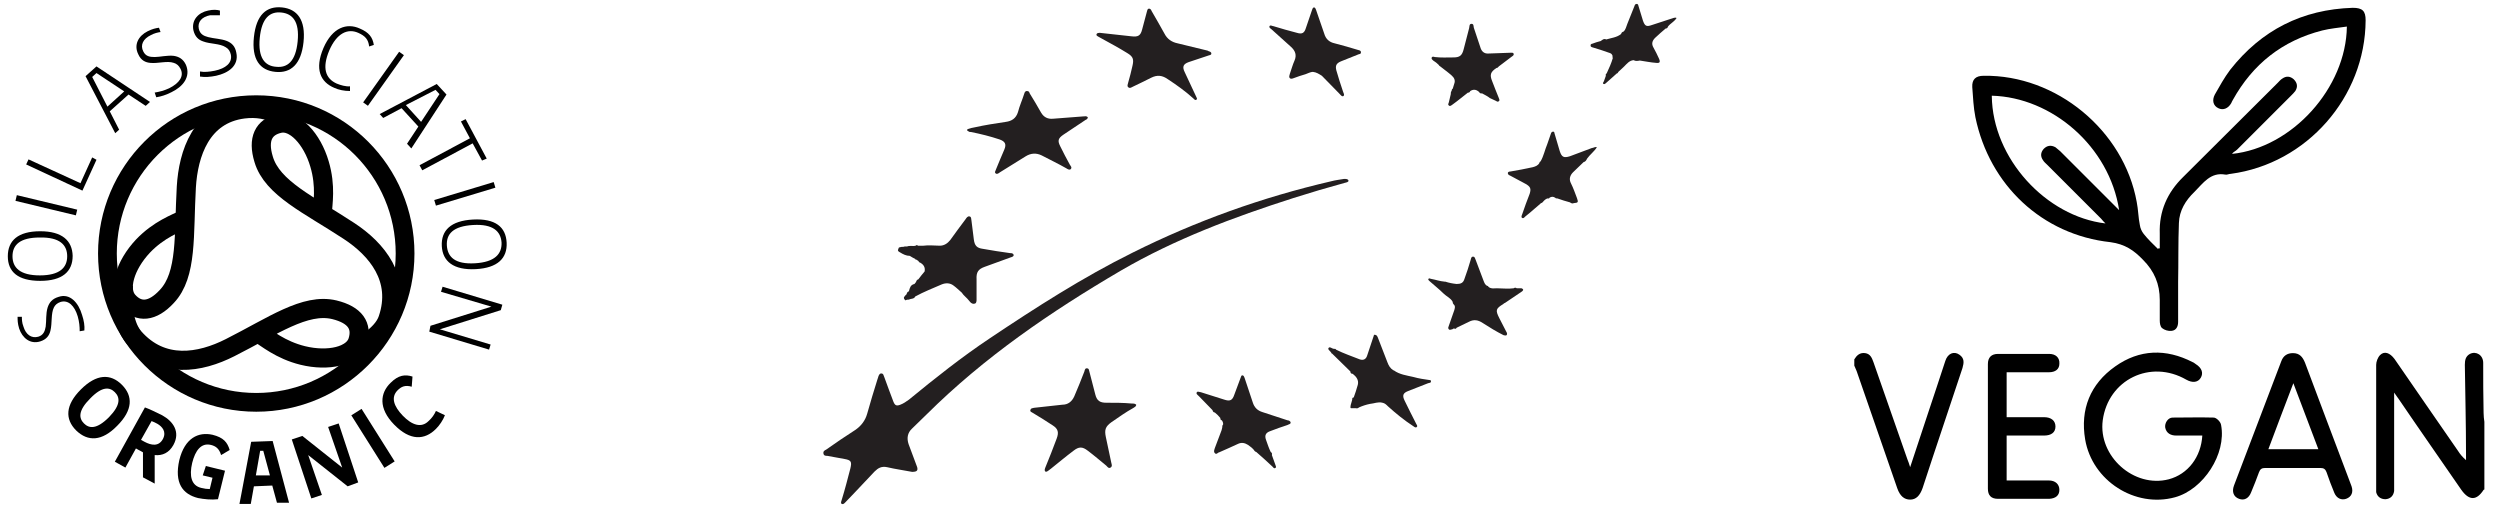 <svg xmlns="http://www.w3.org/2000/svg" viewBox="0 0 640 130"><defs><style>      .cls-1 {        stroke-width: 4.9px;      }      .cls-1, .cls-2 {        fill: none;        stroke: #000;      }      .cls-3 {        fill: #231f20;      }      .cls-2 {        stroke-width: 4.8px;      }    </style></defs><g><g id="Layer_1"><g><path d="M21,80.6c.5,1.5.7,2.8.6,4l-1.2.2c0-1.2-.1-2.4-.5-3.8-.8-2.7-2.4-4.3-4.4-3.7-.9.3-1.4.8-1.7,1.4-.8,1.6-.4,4-.9,6-.3,1.2-1,2.2-2.6,2.7-2.6.8-4.6-.9-5.4-3.3-.4-1.3-.4-2.2-.4-3h1.1c0,.6,0,1.5.4,2.5.6,2,2,3.1,3.8,2.6,1.3-.4,1.7-1.4,1.9-2.6.2-1.5,0-3.3.5-4.9.4-1.2,1.1-2.2,2.8-2.7,2.9-1,5.1,1.5,6,4.6Z"></path><path d="M18.6,65.5c0,4-2.6,6.4-8.3,6.4-5.7,0-8.3-2.3-8.3-6.3s2.6-6.4,8.3-6.4c5.6,0,8.2,2.4,8.3,6.3ZM3.2,65.6c0,2.9,1.9,4.9,7,4.9s7-2,7-4.9-1.9-4.9-7-4.8c-5.1,0-7,1.9-7,4.8Z"></path><path d="M24.7,40.9l-3.6,7.9-14.4-6.7.6-1.3,13.3,6.1,3-6.6,1.1.6Z"></path><path d="M37.3,27.1l-4.4-2.9-4.8,4.3,2.4,4.7-1,.9-7.6-14.6,2.8-2.5,13.7,9.1-1.1,1ZM24.7,18.7l-1.1,1,3.9,7.6,4.3-3.9-7.1-4.7Z"></path><path d="M43.9,23.6c-1.4.7-2.6,1.1-3.9,1.3l-.4-1.2c1.2-.2,2.4-.5,3.7-1.1,2.6-1.3,3.9-3.1,2.9-5-.4-.8-1-1.3-1.7-1.5-1.7-.6-4,.2-6,0-1.2-.1-2.4-.6-3.1-2.2-1.2-2.4,0-4.7,2.4-5.9,1.2-.6,2.1-.8,2.9-.9l.4,1.1c-.7.1-1.6.3-2.5.8-1.9.9-2.8,2.5-1.9,4.2.6,1.2,1.6,1.4,2.9,1.4s3.3-.5,4.9-.3c1.3.2,2.4.8,3.1,2.3,1.3,3.1-.8,5.6-3.7,7Z"></path><path d="M55.3,19.4c-1.5.3-2.8.4-4.1.2v-1.3c1.1.2,2.3.1,3.8-.2,2.8-.6,4.5-2,4.1-4.1-.2-.9-.6-1.5-1.3-1.9-1.5-1-4-.8-5.8-1.5-1.2-.4-2.1-1.2-2.5-2.9-.5-2.6,1.3-4.5,3.8-5,1.3-.3,2.3-.2,3,0v1.2c-.6,0-1.5,0-2.5,0-2.1.4-3.3,1.7-2.9,3.5.3,1.3,1.2,1.8,2.4,2.1,1.5.4,3.3.4,4.8,1,1.2.5,2.1,1.3,2.4,3,.7,3.3-2,5.2-5.2,5.9Z"></path><path d="M70.5,18.4c-4-.4-6.1-3.2-5.5-8.9s3.2-8,7.2-7.6c3.9.4,6.1,3.2,5.5,8.9-.6,5.6-3.2,8-7.2,7.6ZM72,3.2c-2.9-.3-5,1.4-5.5,6.5-.5,5.1,1.3,7.2,4.2,7.4,2.9.3,5-1.4,5.5-6.5s-1.3-7.1-4.2-7.4Z"></path><path d="M94.5,11.9c-.2-1.8-1-2.7-2.8-3.5-2.7-1.2-5.5.1-7.4,4.5-1.9,4.5-1,7.2,1.9,8.5,1,.4,2.3.8,3.4.7v1.2c-1.5,0-2.9-.3-4-.8-3.6-1.5-5.1-4.8-2.8-10.2,2.3-5.3,6-6.5,9.3-5,2.4,1,3.3,2.3,3.6,4.2l-1.2.4Z"></path><path d="M104.2,36.8l2.9-4.4-4.3-4.7-4.7,2.5-.9-1,14.6-7.7,2.5,2.7-9,13.8-1.1-1.2ZM112.5,24.1l-1-1.1-7.6,3.9,3.9,4.3,4.7-7.1Z"></path><path d="M123.4,41.1l-2.4-4.4-12.9,6.9-.7-1.3,12.9-6.9-2.3-4.3,1.2-.6,5.4,10.1-1.2.5Z"></path><path d="M113.1,63c-.2-4,2.3-6.5,8-6.8s8.4,1.9,8.6,5.9c.2,4-2.3,6.5-7.9,6.8-5.7.3-8.5-2-8.7-5.9ZM128.4,62.1c-.2-2.9-2.2-4.8-7.3-4.5-5.1.3-6.9,2.3-6.7,5.3.2,2.9,2.1,4.8,7.2,4.5,5.1-.3,6.9-2.4,6.8-5.3Z"></path><path d="M110.2,83.4l15.6-4.9-12.9-3.8.4-1.3,15.3,4.6-.4,1.4-15.6,4.9,13,3.9-.4,1.3-15.3-4.6.3-1.5Z"></path><g><path class="cls-2" d="M65.6,26.8c-21.1,0-38.1,17.1-38.1,38.1s17.1,38.1,38.1,38.1,38.1-17.1,38.1-38.1-17-38.1-38.1-38.1Z"></path><g><path class="cls-1" d="M76,32.7c-2.3-2.1-6.6-5.7-13.7-4.8-10.8,1.4-14.1,11.4-14.6,20-.7,12.2.3,22.4-5,28-3.7,4-7.2,4.2-9.9,1.2s-.8-9.2,3.8-14.1c4.1-4.3,8.5-5.8,10.6-6.9"></path><path class="cls-1" d="M88.6,90.6c2.8-1.3,9.2-4.4,10.7-8.9,3.5-10.3-2.8-17.9-10-22.6-10.2-6.7-19.6-10.9-21.8-18.3-1.6-5.2,0-8.3,4-9.2,3.9-.9,8.4,3.9,10.3,10.4,1.7,5.7.8,10.3.7,12.6"></path><path class="cls-1" d="M31.6,73c-.3,3.1-.4,9.8,2.7,13.4,7.2,8.2,16.9,6.5,24.6,2.6,10.9-5.5,19.2-11.5,26.7-9.7,5.3,1.3,7.2,4.1,6,8s-7.6,5.3-14.1,3.7c-5.7-1.4-9.3-4.5-11.3-5.7"></path></g></g><path d="M19.5,110.2c-2.9-2.9-2.8-6.5,1.2-10.5s7.6-4.1,10.5-1.2c2.9,2.9,2.8,6.5-1.2,10.5-3.9,4-7.5,4.1-10.5,1.2ZM29.4,100.4c-1.3-1.3-3.2-1.6-6.3,1.6-3.2,3.2-2.9,5.1-1.6,6.4s3.2,1.6,6.4-1.6c3.1-3.2,2.8-5.1,1.5-6.4Z"></path><path d="M36.6,122.2v-6.4c-.3-.2-.7-.4-1.1-.6l-.7-.4-2.7,4.9-2.7-1.5,7.7-13.9c.9.3,2.8,1.2,4.4,2,2.9,1.6,4.7,4.3,2.9,7.6-1.1,2-2.8,2.8-4.8,2.6v7.3c0,0-3-1.6-3-1.6ZM40.3,108.5c-.5-.3-1-.5-1.5-.7l-2.7,4.8.9.5c1.7.9,3.6,1.3,4.7-.7,1-1.9-.2-3.2-1.4-3.9Z"></path><path d="M56.6,116.5c-.5-1.7-1.4-2.3-2.6-2.6-2.5-.6-4,1.4-4.8,4.6-.8,3.4-.2,5.8,2.3,6.4.8.2,1.5.3,2.2.3l.7-2.9-2.5-.6.8-2.4,4.9,1.2-1.8,7.3c-1.6.2-3.6,0-5.1-.3-4-1-6.1-3.9-4.8-9.7,1.4-5.7,4.9-7.3,8.5-6.5,2.8.7,3.8,1.9,4.4,3.9l-2.2,1.3Z"></path><path d="M70.9,128.7l-1.2-4.4-4.7.2-.8,4.5h-2.9c0,.1,3-15.9,3-15.9l5.5-.2,4.2,15.8h-3.1ZM67.4,115.4h-.8l-1.1,6.3h3.6c0,0-1.7-6.3-1.7-6.3Z"></path><path d="M89,124.5l-10.1-8,3.5,10.2-2.7.9-5-15.1,2.7-.9,10.2,8.1-3.6-10.4,2.7-.9,5,15.1-2.7,1Z"></path><path d="M105.4,99c-1.7-.5-2.7,0-3.6.9-1.8,1.8-1,4.1,1.3,6.5,2.4,2.5,4.8,3.2,6.6,1.4.9-.8,1.5-1.7,1.9-2.6l2.3,1.1c-.5,1.3-1.4,2.6-2.3,3.5-2.9,2.9-6.6,3.1-10.7-1.1s-3.6-8.1-.9-10.7c2-2,3.7-2.2,5.6-1.6l-.2,2.6Z"></path><rect x="90.2" y="19.4" width="15.9" height="1.5" transform="translate(24.9 88.5) rotate(-54.6)"></rect><rect x="111.1" y="48.8" width="15.9" height="1.5" transform="translate(-9.3 36.6) rotate(-16.8)"></rect><rect x="93.9" y="104.3" width="3.1" height="15.9" transform="translate(-45.1 68.1) rotate(-32.2)"></rect><rect x="11.1" y="44.6" width="1.5" height="15.9" transform="translate(-42 51.8) rotate(-76.5)"></rect></g><g><path class="cls-3" d="M233.5,120.8c-2-.4-4.3-.7-6.4-1.2-1.4-.3-2.3.2-3.2,1.1-1.7,1.8-3.4,3.6-5.1,5.4-.8.8-1.5,1.6-2.3,2.4-.3.3-.6.7-1,.5s-.1-.7,0-1.1c.8-2.6,1.5-5.3,2.2-8,.4-1.7.2-2.1-1.5-2.4-1.5-.3-2.9-.5-4.4-.8-.4,0-.9,0-1-.6s.3-.8.7-1c2.4-1.7,4.9-3.4,7.4-5,1.5-1,2.6-2.4,3.1-4.2.8-2.9,1.7-5.8,2.6-8.7.1-.2.1-.4.2-.6.1-.4.3-1,.8-1,.6,0,.6.6.8,1,.8,2.1,1.5,4.2,2.3,6.2.4,1,.8,1.2,1.8.8.8-.3,1.5-.8,2.2-1.3,6.7-5.5,13.5-10.9,20.7-15.7,11.8-7.9,23.8-15.6,36.5-21.9,16.2-8.1,33.2-14.2,50.9-18.3,1.1-.3,2.2-.4,3.3-.6.4,0,1,0,1.1.4.1.4-.5.5-.9.6-4.4,1.2-8.8,2.5-13.2,3.9-15.3,4.9-30.3,10.5-44.2,18.6-17.9,10.5-34.9,22.1-49.7,36.8-1.2,1.2-2.5,2.4-3.7,3.6-1.2,1.1-1.4,2.5-.9,4,.7,2,1.5,3.9,2.2,5.9.2.8,0,1.2-1.3,1.2Z"></path><path class="cls-3" d="M290.9,103.6c-.1.5-.4.6-.7.8-2,1.1-3.8,2.4-5.7,3.7-1.5,1.1-1.8,1.9-1.4,3.8.5,2.2.9,4.4,1.4,6.6.1.4.3.9-.2,1.2-.5.3-.8-.2-1.1-.5-1.6-1.3-3.1-2.6-4.7-3.8-1.4-1.1-2.3-1.1-3.7,0-2,1.5-3.9,3.1-5.9,4.7-.1,0-.2.2-.4.3-.3.2-.6.5-.9.3-.3-.3-.1-.7,0-1,1-2.5,2-4.9,2.9-7.4.6-1.6.4-2.5-1-3.4-1.7-1.1-3.4-2.2-5.1-3.2-.3-.2-.8-.3-.6-.8.1-.4.5-.4.9-.5,2.4-.3,4.9-.5,7.3-.8,1.4,0,2.4-.8,3-2.1.9-2.1,1.8-4.3,2.6-6.4.1-.4.2-.9.7-.8.5,0,.5.6.6.9.5,1.9,1,3.9,1.5,5.8.4,1.6,1.2,2.1,2.8,2.1,2.2,0,4.4,0,6.5.2.5,0,1,0,1.2.4Z"></path><path class="cls-3" d="M231.9,75.5c.1,0,.2-.2.2-.3.2-.2.1-.5.4-.5.1,0,.1-.2.2-.2.2-.8.4-1.6,1.4-1.8.1-.2.3-.3.4-.5.1-.3.2-.6.6-.7.5-.7,1.1-1.4,1.6-2q.3-1.5-1.2-2.3c-.2,0-.3-.2-.4-.4-.1,0-.3-.2-.4-.3-.2,0-.3,0-.4-.2-.5-.3-1-.5-1.4-.8-.9,0-1.7-.4-2.5-.9-.4-.2-.7-.4-.4-.9,0-.3.2-.4.4-.4.4-.2.8,0,1.2-.2h.6c.7-.3,1.5,0,2.2-.2h0c.2-.2.4-.2.6,0h1.4c1.4-.2,2.8,0,4.2,0,1.1,0,2-.6,2.7-1.5,1.3-1.8,2.6-3.6,3.9-5.3.2-.3.5-.8,1-.7s.4.7.5,1.1c.2,1.6.4,3.2.6,4.8.2,1.6.8,2.2,2.3,2.4,2.3.4,4.7.8,7,1.1.3,0,.8,0,.9.5,0,.4-.5.5-.8.6-2.2.8-4.4,1.6-6.6,2.4-1.7.6-2.2,1.4-2.1,3.2v5.4c0,.3-.1.5-.2.7-.8.5-1.4-.2-1.7-.6-.6-.8-1.4-1.3-1.9-2.1-.7-.6-1.4-1.3-2.1-1.8-.9-.7-2-.7-3-.3-2.3,1-4.6,1.9-6.8,3.1-.3.7-1.1.5-1.6.8-.3,0-.6,0-.9.2-.8-.7-.2-1,0-1.3Z"></path><path class="cls-3" d="M278.5,30.1c-.1.3-.3.5-.6.6-1.9,1.3-3.8,2.5-5.7,3.8-1.3.9-1.5,1.5-.8,2.9.8,1.6,1.6,3.2,2.5,4.8.2.3.6.7.2,1.1-.3.3-.8,0-1.1-.2-2.1-1.2-4.2-2.2-6.3-3.3-1.4-.7-2.8-.6-4.1.2-2.2,1.4-4.4,2.7-6.6,4.1-.3.2-.7.6-1.1.3-.4-.3,0-.7.1-1.1.7-1.7,1.4-3.4,2.1-5,.6-1.4.2-2.1-1.2-2.6-2.4-.8-4.8-1.4-7.3-1.9-.2,0-.5,0-.7-.2-.5-.2-.4-.5,0-.6.5-.2,1.1-.3,1.6-.4,2.7-.6,5.3-1,8-1.4,1.5-.2,2.6-.9,3.1-2.5.4-1.6,1.1-3.1,1.6-4.7.1-.3.2-.7.7-.7s.6.3.7.6c1,1.6,2,3.3,2.9,4.9.7,1.2,1.7,1.7,3,1.6,2.6-.2,5.2-.4,7.8-.6.5,0,.9-.2,1.2.3Z"></path><path class="cls-3" d="M281.5,8.4c2.7.3,5.5.6,8.2.9,1.7.2,2.3-.2,2.7-1.8.4-1.5.8-3,1.2-4.5.1-.3.1-.7.5-.8.4,0,.6.3.7.6,1.1,1.9,2.2,3.8,3.3,5.8.7,1.4,1.9,2.2,3.4,2.5,2.5.6,4.9,1.2,7.4,1.8.2,0,.3.1.5.2.3.1.7.2.7.6s-.4.4-.7.5c-1.7.6-3.4,1.1-5.1,1.7-1.4.5-1.7,1.2-1,2.6,1,2.1,1.9,4.1,2.9,6.2.1.3.4.6.1.8-.3.3-.6-.1-.8-.3-2-1.8-4.2-3.4-6.5-4.9-1.4-1-2.7-1.2-4.3-.4-1.5.8-3.1,1.5-4.7,2.3-.4.2-.8.5-1.2.1-.3-.3-.1-.7,0-1.1.4-1.4.8-2.9,1.1-4.3.4-1.7.2-2.4-1.3-3.3-2.1-1.3-4.3-2.5-6.5-3.7-.3-.2-.6-.3-.9-.5-.2-.1-.6-.3-.5-.6.2-.5.6-.3.8-.4Z"></path><path class="cls-3" d="M346.5,101.9c.4-1.1.8-2.3,1.1-3.4.3-1.2-.4-2.1-1.3-2.8-.4,0-.6-.2-.6-.6-1.6-1.5-3.1-3.1-4.7-4.6h-.1c-.2-.6-1.1-1-.8-1.4.3-.5.9.2,1.4.2s.4,0,.5.2c2,1,4.1,1.7,6.1,2.5.9.3,1.6,0,1.9-1,.6-1.7,1.1-3.4,1.7-5.1,0,0,0-.2.1-.2.7,0,.8.4,1,.9.8,2.1,1.6,4.1,2.4,6.2.3.8.7,1.5,1.5,2q.1,0,.1,0c1.5,1.1,3.3,1.3,5,1.7,1.4.4,2.8.6,4.2.8.1,0,.2,0,.2,0,.4.7-.2.7-.6.8-1.7.7-3.4,1.3-5.1,2-1.3.5-1.6,1.1-.9,2.5.9,1.9,1.9,3.8,2.9,5.8.1.3.5.6.2.9s-.6,0-.9-.2c-2.3-1.5-4.4-3.2-6.5-5.1-.4-.4-.8-.8-1.4-.9-1.1-.3-2.1.2-3.2.3-1,.2-1.9.5-2.8.9-.2.2-.5.3-.8.2-.4,0-.8,0-1.2,0-.1,0-.1,0-.2-.2,0-.8.5-1.6.5-2.4q.2-.1.3-.2Z"></path><path class="cls-3" d="M313.1,108.8c.1-.5-.1-.9-.3-1.2-.3,0-.4-.3-.4-.6-.4-.5-.9-1-1.4-1.4-.3,0-.5-.2-.6-.6-1.2-1.2-2.3-2.4-3.5-3.6-.3-.3-.8-.6-.5-1,.2-.3.7,0,1,0,2,.6,4,1.3,6,1.9,1.5.5,2.1.2,2.6-1.3.5-1.4,1.1-2.9,1.6-4.3.1-.3.2-.7.5-.6.3,0,.4.4.5.6.7,2.1,1.4,4.2,2.1,6.3.4,1.3,1.2,2.1,2.5,2.5,2.1.7,4.3,1.4,6.4,2.1.3,0,.8.2.8.6s-.5.4-.8.6c-1.5.5-3,1-4.5,1.6-1.1.4-1.4,1.1-1,2.2s.7,2.1,1.2,3.1c.3.2.4.4.3.8.3.8.6,1.7.9,2.5.1.3.3.6,0,.8-.2.2-.5,0-.7-.3-1.4-1.3-2.8-2.6-4.2-3.8-.1,0-.2,0-.3-.2-.1,0-.2,0-.2-.2-.5-.6-1-1-1.6-1.4-.8-.5-1.6-.7-2.5-.3-1.6.7-3.2,1.5-4.9,2.2-.3,0-.7.7-1.1.2-.4-.4-.1-.9,0-1.3.6-1.5,1.1-3,1.7-4.5.1-.2.1-.5.2-.8,0-.3,0-.5.2-.7Z"></path><path class="cls-3" d="M371.9,77.3c-.5-1-1.6-1.4-2.4-2.2-1.1-1.1-2.4-2.1-3.5-3.1-.2-.2-.5-.4-.3-.6.1-.3.5,0,.7,0,1.1.2,2.2.6,3.4.7q.1,0,.2,0c.9.3,1.9.5,2.9.6,1.1,0,1.7-.3,2-1.3.6-1.6,1.1-3.2,1.6-4.9.1-.3.1-.8.6-.8s.5.5.7.9c.7,1.8,1.3,3.5,2,5.3.2.5.4,1.1,1,1.3.1,0,.2,0,.2.2.7.6,1.5.4,2.2.4,1.4,0,2.9.2,4.3,0,.3-.2.5-.2.8,0h.6c.2,0,.4,0,.6,0,.8.3.3.7,0,.9-1.4,1-2.9,1.9-4.3,2.9-.1,0-.2,0-.3.2-2,1.2-2.1,1.6-1.1,3.6.6,1.2,1.2,2.3,1.8,3.5.2.3.3.6.1.9-.3.2-.6,0-.8,0-1.8-.9-3.6-2-5.3-3.1-1.2-.8-2.3-1-3.6-.3-1,.5-2.1,1-3.1,1.5-.1.2-.3.4-.6.2-.2,0-.3,0-.5.2-.3,0-.6.3-.9,0-.3-.3-.1-.6,0-.9.5-1.3.9-2.7,1.4-4,.1-.4.3-.9,0-1.3-.4-.4-.4-.6-.4-.7Z"></path><path class="cls-3" d="M336.1,18.4c-.6,0-1.3.4-1.9.6-1,.3-2,.6-3,1-.3.1-.7.3-1,0s-.1-.7,0-1.1c.4-1.1.7-2.3,1.2-3.4.6-1.4.2-2.5-.9-3.5-1.7-1.5-3.3-3-5-4.5-.2-.2-.7-.4-.5-.8s.7,0,1,0c2,.6,4,1.2,6,1.7,1.3.4,1.9.1,2.3-1.2.5-1.6,1.1-3.1,1.6-4.7.1-.3.2-.6.5-.6s.4.4.5.6c.7,2,1.4,4.1,2.1,6.1.4,1.4,1.3,2.2,2.7,2.5,2,.5,4,1.1,6,1.7.3.1.7.1.7.6s-.4.4-.6.5c-1.5.6-3,1.2-4.5,1.8-1.2.5-1.5,1.1-1.2,2.3.5,1.8,1.1,3.6,1.7,5.4.1.4.5.9.1,1.2-.4.2-.7-.3-1-.6-1.5-1.5-3-3.1-4.5-4.6-.8-.5-1.4-.9-2.3-1Z"></path><path class="cls-3" d="M394.5,52c-1.3,1.1-2.6,2.3-4,3.4-.2.2-.5.6-.8.4-.4-.2-.1-.7,0-1,.6-1.7,1.2-3.5,1.9-5.2.4-1.3.2-1.8-1-2.5-1.4-.7-2.7-1.5-4.1-2.2-.2,0-.5-.3-.5-.6s.4-.4.7-.4c1.9-.3,3.8-.7,5.7-1.1.7-.2,1.3-.4,1.7-1.1,0-.2.1-.3.3-.4.8-1.4,1.1-3,1.7-4.4.3-.9.6-1.8.9-2.6.1-.3.2-.6.6-.6s.3.4.4.6c.4,1.5.9,2.9,1.3,4.4.5,1.5,1,1.8,2.6,1.3,1.9-.7,3.7-1.4,5.6-2.1.4,0,.8-.4,1.3-.2-.7,1.1-1.8,1.9-2.5,2.9-.2.4-.4.8-.9.9-.9.9-1.8,1.7-2.7,2.6-.8.8-1.1,1.8-.5,2.9.6,1.2,1,2.4,1.5,3.7.4,1.1.3,1.2-.8,1.3-.4.2-.7,0-1-.2-1.1-.3-2.1-.6-3.2-1-.3,0-.4,0-.6-.2-.5-.3-.9-.3-1.4,0-.1.3-.4.2-.6.2-.5.2-.9.6-1.2,1-.1,0-.2.2-.4.2Z"></path><path class="cls-3" d="M371.9,22.7c.1-.4.3-.9.4-1.3.3-.8,0-1.5-.7-2.1-.9-.8-1.9-1.5-2.9-2.3-.2-.1-.3-.2-.4-.4-.4-.4-.9-.8-1.4-1.1-.2-.2-.5-.4-.4-.7.1-.4.5-.3.8-.2,1.6.2,3.2.1,4.8.1s2.2-.5,2.6-2.1c.5-1.8.9-3.6,1.4-5.4.1-.4,0-1.1.6-1.1s.5.6.6,1c.6,1.7,1.1,3.4,1.7,5.1.3,1,1,1.6,2.1,1.5,1.9-.1,3.8-.1,5.6-.2.3,0,.7-.1.8.3.1.3-.2.5-.5.7-1.1.8-2.2,1.7-3.3,2.5-.2.2-.3.4-.6.4-1.5,1-1.8,1.7-1.1,3.4.6,1.5,1.1,2.9,1.7,4.3.1.3.3.6,0,.8-.3.3-.6,0-.8-.1-.5-.2-1-.5-1.5-.7h0c-.6-.5-1.3-.8-2-1.2-.4.1-.6-.1-.8-.4-.7-.6-1.4-.7-2.2-.2-.1.2-.3.5-.6.4-1.3,1-2.6,2.1-4,3.1-.3.2-.6.5-.9.2-.3-.2-.1-.5,0-.8.2-.7.3-1.4.5-2.1,0-.3,0-.6.2-.8,0-.1.1-.3.1-.4,0,0,0-.1.2-.2Z"></path><path class="cls-3" d="M412.8,14.3c-.1-.5-.5-.7-.9-.8-1.4-.5-2.9-1-4.3-1.4-.3-.1-.4-.2-.4-.4-.1-.3.2-.5.4-.5.7-.3,1.5-.5,2.2-.7.4-.3.8-.7,1.4-.4,1.3-.4,2.7-.5,3.8-1.4.1-.3.2-.5.6-.6.6-.5.7-1.3,1-2,.6-1.5,1.2-3,1.8-4.5.1-.3.2-.6.6-.6s.4.4.5.7c.4,1.2.7,2.4,1.1,3.6.5,1.4.9,1.6,2.3,1.1,1.8-.6,3.7-1.2,5.5-1.8.2,0,.5-.2.8,0-.5.9-1.6,1.4-2.2,2.2-.1.3-.2.5-.6.5-.9.8-1.9,1.6-2.7,2.4-.7.7-1,1.5-.4,2.5.5.9,1,1.9,1.4,2.8.4.9.2,1.2-.7,1.1-1.4-.1-2.8-.4-4.2-.6-.5.1-1.1.2-1.6-.1-1.1.1-1.7.9-2.4,1.6-.5.5-1,.9-1.5,1.4-.1.2-.2.4-.4.4-.9.8-1.8,1.6-2.7,2.4-.2.2-.4.4-.7.3-.3-.2,0-.5.1-.7.2-.5.3-.9.5-1.4-.1-.3,0-.5.2-.6.6-1.3,1.2-2.6,1.6-4,0,0-.3-.2,0-.5Z"></path></g><g><path d="M635.8,125.4c-1.8,2.8-3.7,2.8-5.7,0-5.3-7.7-10.7-15.4-16-23.2-.3-.5-.7-.9-1.2-1.7,0,.8,0,1.3,0,1.8,0,7.3,0,14.7,0,22,0,.5,0,1,0,1.4-.2,1.3-1,2-2.2,2.1-1.2,0-2.1-.6-2.4-1.8,0-.3,0-.7,0-1.1,0-10.5,0-21,0-31.5,0-.8.4-1.9,1-2.5,1.1-1.1,2.5-.6,3.7,1,5.4,7.8,10.8,15.7,16.3,23.6.5.8,1.1,1.5,2,2.3,0-.5,0-1,0-1.6,0-7.6-.2-15.2-.3-22.8,0-1.2.2-2.2,1.3-2.8,1.6-.8,3.4.3,3.4,2.3,0,4.2,0,8.5.1,12.8,0,.8.1,1.6.2,2.3v17.3Z"></path><path d="M474.7,92c.6-1,1.4-1.8,2.8-1.6,1.3.2,1.7,1.2,2.1,2.3,2.9,8.3,5.8,16.6,8.7,24.9.2.5.4,1,.7,2,1.6-4.9,3.1-9.4,4.6-13.9,1.5-4.4,2.9-8.8,4.4-13.3.6-1.9,2.2-2.6,3.6-1.6,1.3.9,1.2,2,.8,3.4-2.6,7.7-5.1,15.4-7.7,23.1-.8,2.5-1.7,5.1-2.5,7.6-.7,2-1.7,3-3.2,3-1.5,0-2.6-.9-3.3-2.9-3.5-10-6.9-20-10.4-30-.2-.5-.4-.9-.6-1.4,0-.5,0-1,0-1.6Z"></path><path d="M552.9,63.8c0-1.3,0-2.7,0-4-.2-5.7,1.9-10.5,6-14.5,8.1-8,16.1-16.1,24.2-24.1.4-.4.7-.8,1.2-1.1,1-.7,2-.6,2.9.2.9.9,1.1,1.9.4,3-.3.4-.7.8-1.1,1.2-4.6,4.6-9.2,9.2-13.8,13.8-.4.4-1,.6-1.3,1.1,15.4-1.6,29.2-16.9,29.4-32.6-2.1.3-4.3.5-6.3,1-10.2,2.6-17.8,8.6-22.9,17.8-.2.3-.3.6-.4.8-.8,1.4-2.1,1.9-3.3,1.3-1.3-.6-1.7-2-.9-3.5,1.2-2.1,2.4-4.3,3.9-6.3,8-10.2,18.5-15.5,31.4-15.9,2.5,0,3.3.8,3.3,3.2-.1,19.7-15.1,36.7-34.5,39.3-.5,0-1,.3-1.4.2-3.8-.7-5.7,2.2-7.9,4.4-2.3,2.2-3.9,4.8-4,8-.2,5-.1,10.1-.2,15.1,0,3.4,0,6.8,0,10.2,0,1.2-.5,2.2-1.7,2.3-.8.1-1.8-.2-2.4-.7-.5-.4-.6-1.3-.6-2,0-1.7,0-3.5,0-5.2,0-4.1-1.4-7.4-4.3-10.3-2.3-2.4-4.6-4-8.3-4.5-17.5-1.9-31-14.6-34.6-32-.5-2.5-.6-5.1-.8-7.7-.1-2,.9-2.9,2.9-2.9,18.6-.3,35.9,14,39.2,32.3.4,2,.4,4,.8,5.9.1.8.5,1.7,1,2.3,1.1,1.4,2.4,2.6,3.6,3.8l.4-.2ZM509.9,24.6c.2,16,13.9,30.8,29.1,32.6-.4-.4-.8-.8-1.1-1.2-4.6-4.6-9.2-9.2-13.8-13.8-.4-.4-.8-.7-1.1-1.2-.7-1-.6-2,.2-2.9.9-.9,1.9-1,3-.4.4.3.8.7,1.2,1,4.6,4.6,9.2,9.2,13.8,13.8.4.4.8.8,1.3,1.3-2.5-16.3-17.2-28.9-32.6-29.3Z"></path><path d="M563.8,111.5c-2.2,0-4.5,0-6.7,0-1.4,0-2.5-.6-2.8-2-.2-1.2.7-2.6,1.9-2.6,3.5,0,7-.1,10.5,0,.7,0,1.8,1.1,1.9,1.9,1.4,7.4-4.5,16.5-11.8,18.5-10.2,2.8-21.2-4.2-23-14.8-1.3-7.7,1.3-14.2,7.7-18.7,6.2-4.4,13-4.6,19.8-1.1.3.1.5.3.8.5,1.6,1,2,2.3,1.3,3.5-.7,1.2-2.1,1.4-3.7.5-9.2-5.3-20,0-21.4,10.4-1.2,9.2,8,17.4,16.9,15.1,4.9-1.3,8.3-5.7,8.6-11.3Z"></path><path d="M587,119.8c-2.4,0-4.7,0-7.1,0-.9,0-1.3.3-1.6,1.1-.6,1.7-1.3,3.4-2,5.1-.6,1.6-1.8,2.2-3.1,1.7-1.4-.5-1.9-1.8-1.3-3.4,4-10.6,8.1-21.2,12.1-31.8.5-1.4,1.5-2.1,3-2.1,1.7,0,2.5,1,3.1,2.5,3.7,9.8,7.3,19.5,11,29.2.3.8.6,1.6.9,2.4.5,1.5,0,2.7-1.4,3.2-1.2.4-2.4-.1-3-1.5-.7-1.7-1.4-3.5-2-5.3-.3-.8-.7-1.1-1.6-1.1-2.4,0-4.7,0-7.1,0ZM593.5,115c-2.1-5.6-4.2-11.1-6.4-16.9-2.3,5.9-4.3,11.4-6.4,16.9h12.8Z"></path><path d="M513.7,95.2v11.6c1.8,0,3.6,0,5.4,0,1.4,0,2.8,0,4.2,0,1.8,0,2.9.9,2.9,2.4,0,1.5-1.1,2.3-2.9,2.3-3.1,0-6.3,0-9.6,0v11.5c.6,0,1.1,0,1.7,0,3,0,6.1,0,9.1,0,1.7,0,2.7,1,2.7,2.4,0,1.4-.9,2.2-2.6,2.3-4.4,0-8.7,0-13.1,0-1.8,0-2.6-.9-2.6-2.6,0-10.6,0-21.3,0-31.9,0-1.7.9-2.6,2.6-2.6,4.4,0,8.7,0,13.1,0,1.7,0,2.7,1,2.6,2.5,0,1.4-1,2.2-2.7,2.2-3.6,0-7.1,0-10.9,0Z"></path></g></g></g></svg>